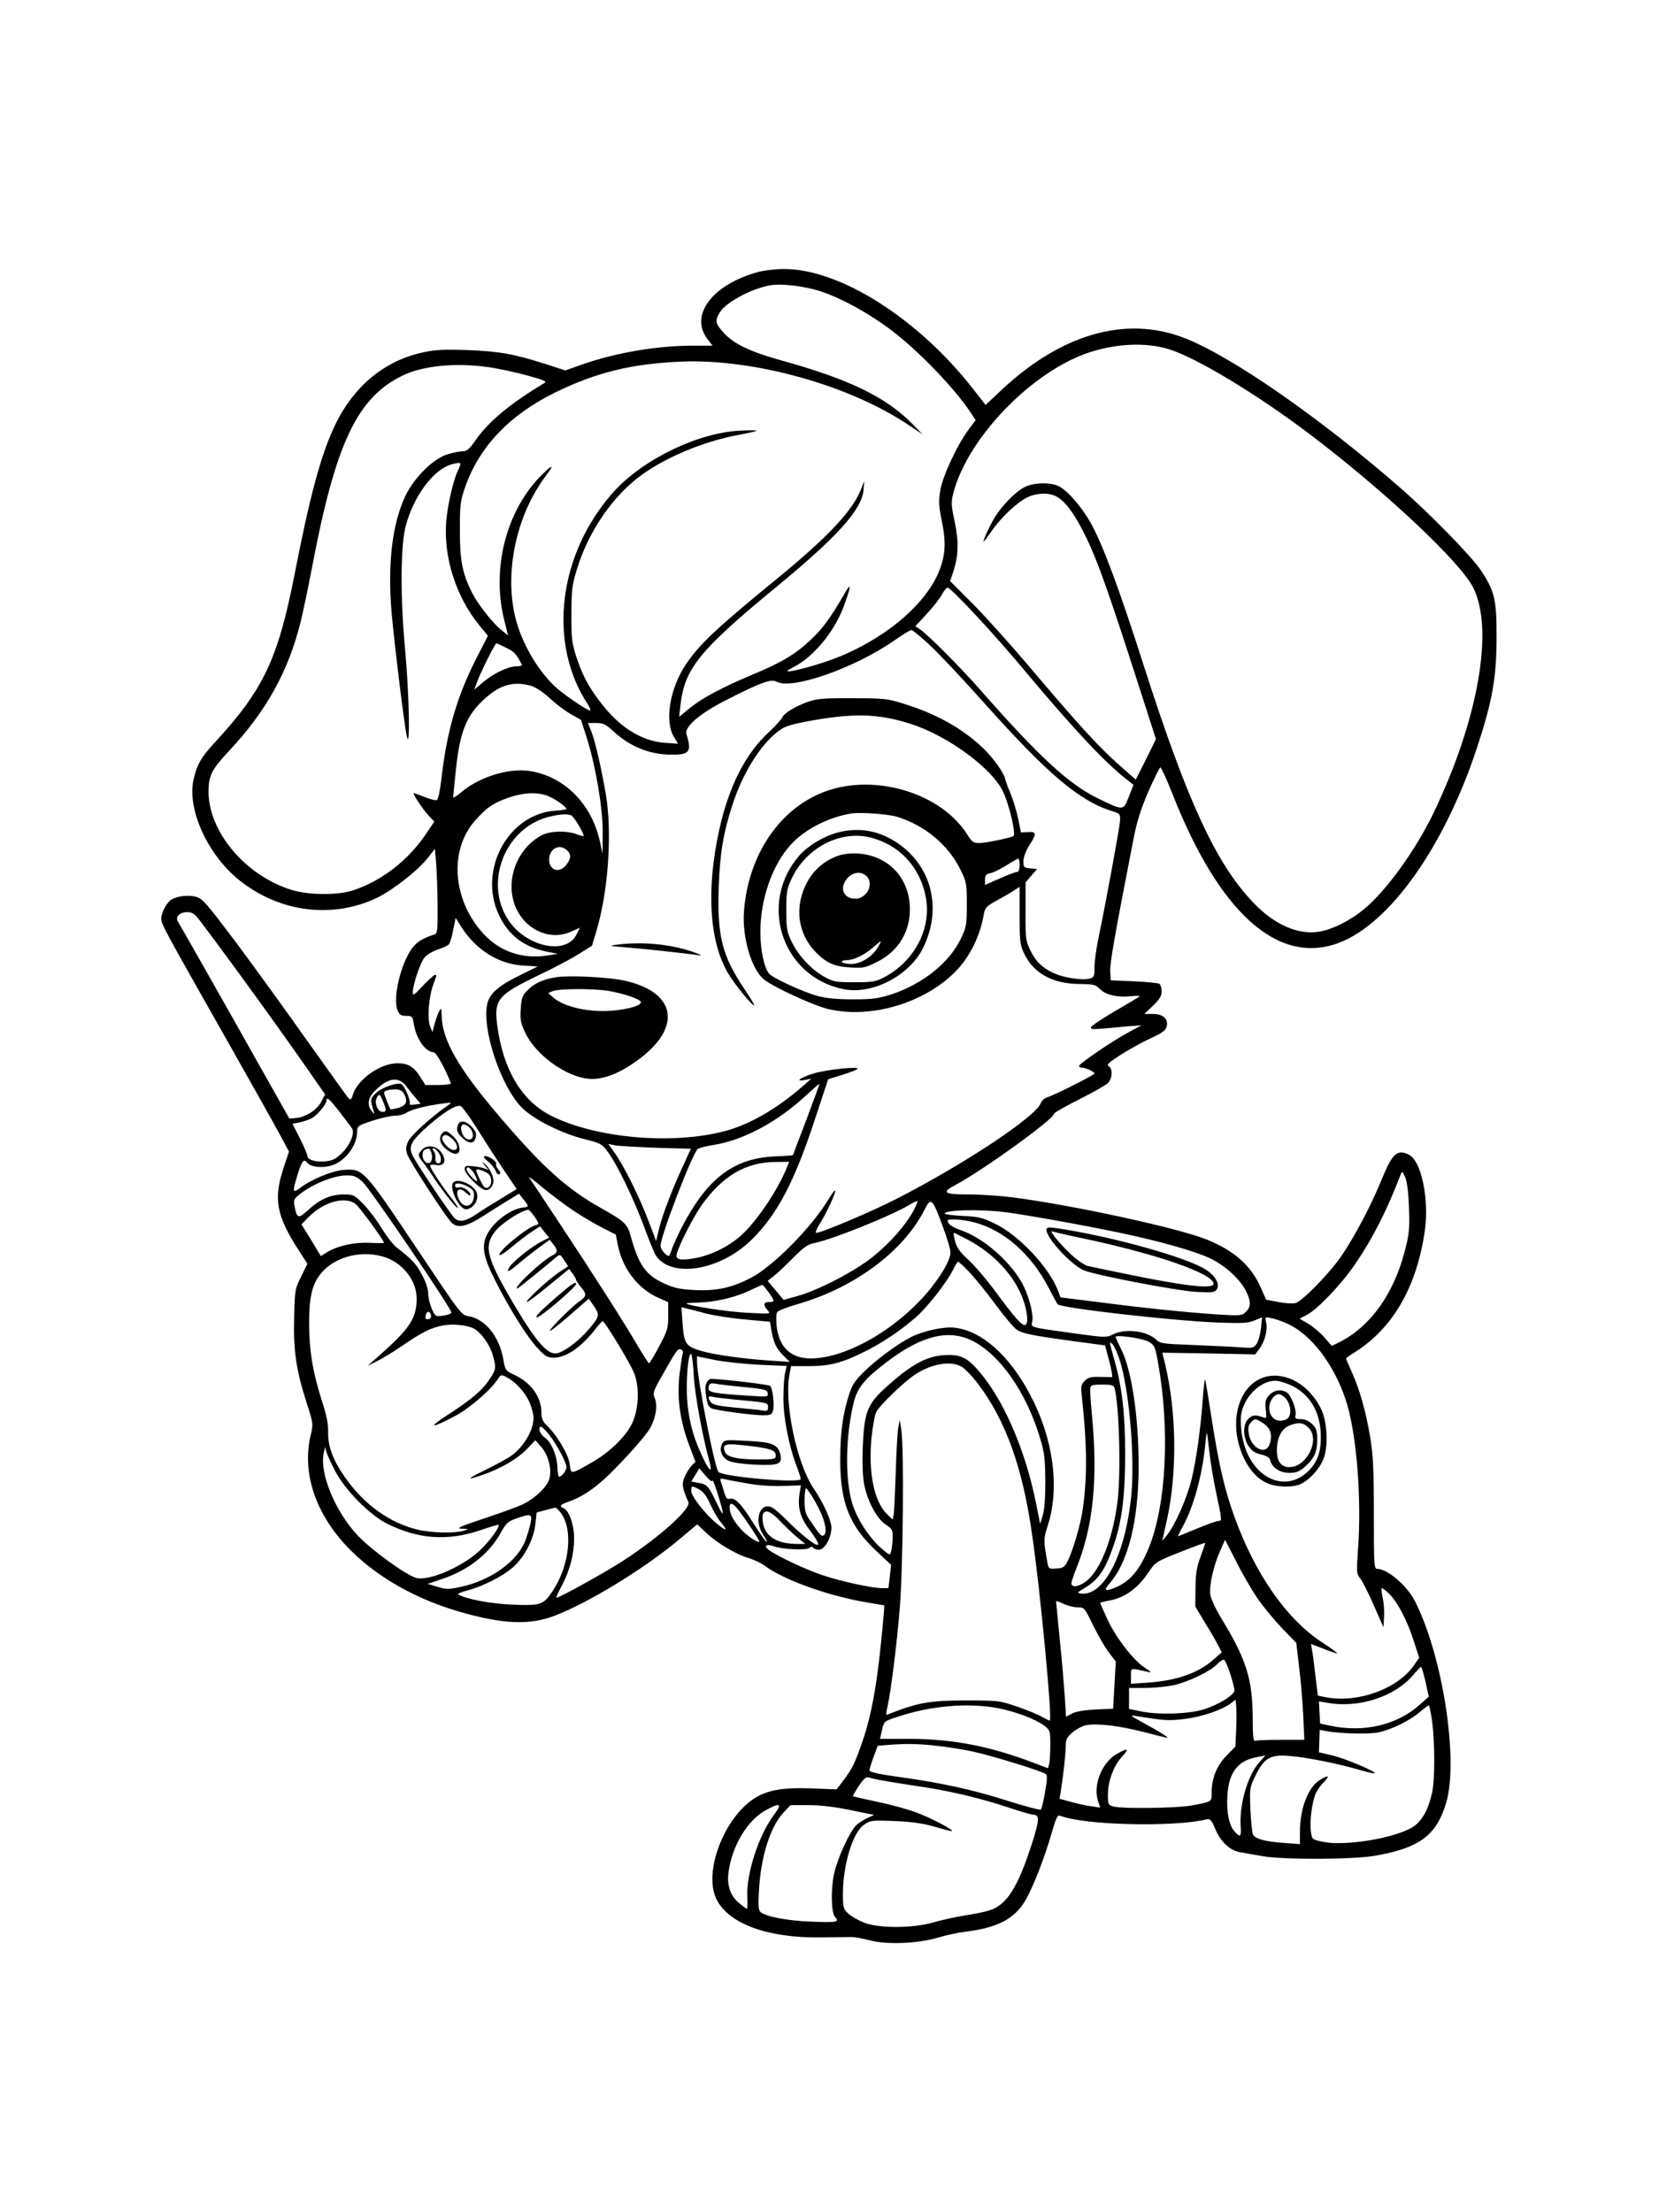 <?xml version="1.0" standalone="no"?>
<!DOCTYPE svg PUBLIC "-//W3C//DTD SVG 20010904//EN"
 "http://www.w3.org/TR/2001/REC-SVG-20010904/DTD/svg10.dtd">
<svg version="1.0" xmlns="http://www.w3.org/2000/svg"
 width="864pt" height="1152pt" viewBox="0 0 864 1152"
 preserveAspectRatio="xMidYMid meet">

<g transform="translate(0,1152) scale(0.1,-0.1)"
fill="#000000" stroke="none">
<path d="M3950 10104 c-238 -64 -361 -224 -266 -349 l27 -35 -108 0 c-188 -1
-397 -37 -574 -99 l-85 -30 -105 34 c-162 52 -242 66 -406 72 -120 4 -167 2
-230 -12 -207 -45 -370 -183 -467 -398 -69 -151 -125 -364 -201 -754 -87 -444
-162 -604 -416 -879 -73 -79 -95 -118 -112 -199 -32 -154 78 -391 241 -520
210 -167 486 -201 718 -89 83 41 214 144 264 209 l35 45 6 -72 c4 -40 7 -140
8 -221 1 -132 -1 -148 -16 -153 -68 -22 -98 -42 -125 -84 -56 -87 -92 -252
-68 -310 10 -25 18 -30 45 -30 31 0 34 -3 40 -42 13 -79 61 -147 105 -148 12
-1 61 -89 88 -161 2 -5 -27 -9 -65 -9 l-68 0 -25 40 c-34 55 -65 74 -122 73
-88 -1 -203 -82 -229 -160 -9 -29 -13 -33 -24 -22 -7 8 -101 139 -210 292
-108 153 -275 384 -371 513 -159 211 -179 235 -213 244 -38 10 -91 5 -124 -12
-26 -13 -57 -68 -57 -101 0 -30 6 -41 355 -657 120 -212 239 -424 264 -471
l46 -86 -28 -84 c-54 -163 -38 -250 80 -432 l44 -68 -33 -67 c-32 -64 -33 -71
-36 -212 -5 -172 11 -277 64 -442 35 -109 36 -113 23 -167 -50 -201 26 -423
206 -603 144 -144 345 -257 572 -322 222 -64 360 -70 491 -20 172 65 466 244
645 394 l98 82 47 -44 c58 -55 155 -112 222 -132 27 -8 65 -26 82 -39 94 -71
316 -152 508 -187 63 -11 114 -20 115 -20 3 0 -17 -213 -31 -320 -20 -162 -48
-293 -86 -399 -37 -106 -51 -133 -96 -193 l-35 -46 -131 5 c-148 6 -232 -9
-299 -53 -157 -103 -262 -379 -198 -519 59 -130 264 -207 541 -204 74 1 149 2
165 2 17 0 59 -8 95 -17 86 -24 253 -17 355 14 39 12 104 26 145 31 163 20
252 66 308 159 41 68 104 231 139 355 22 76 30 94 43 90 127 -50 592 -61 765
-19 17 4 25 -4 44 -50 27 -66 77 -113 128 -121 21 -4 72 -13 113 -20 104 -20
474 -19 589 1 232 40 321 105 372 274 67 222 -17 767 -162 1052 -41 81 -143
168 -196 168 -17 0 -18 18 -18 287 0 233 -4 309 -19 398 -22 132 -54 247 -95
338 -17 38 -31 71 -31 73 0 2 24 19 53 37 196 127 317 342 358 632 22 163 -19
358 -82 391 -62 32 -87 9 -143 -127 -53 -132 -141 -298 -209 -398 -62 -91
-205 -238 -241 -247 -15 -3 -55 -1 -89 6 l-63 12 -28 63 c-50 114 -139 193
-281 250 -152 61 -691 178 -1012 220 -63 8 -166 15 -229 15 -130 0 -143 10
-67 50 141 75 513 343 513 371 0 5 59 38 130 74 72 36 139 74 150 85 24 24 26
75 4 88 -13 7 1 20 64 60 45 29 115 67 156 86 59 27 77 40 82 61 10 39 -19 65
-73 65 l-43 0 45 43 c34 33 45 51 45 75 0 17 -6 34 -12 39 -7 4 -67 10 -133
13 l-120 5 -3 46 c-3 41 25 196 122 694 17 88 38 153 77 244 30 68 58 124 62
125 4 0 33 -61 63 -138 244 -620 550 -895 866 -776 264 99 547 496 717 1007
81 244 104 366 105 573 1 208 -9 251 -83 362 -51 75 -266 295 -421 430 -419
365 -879 684 -1122 778 -307 119 -646 20 -961 -279 l-74 -70 -64 82 c-286 368
-698 629 -989 626 -41 0 -100 -7 -130 -15z m330 -103 c105 -36 237 -108 352
-193 143 -106 338 -307 425 -439 l24 -37 -35 -47 c-58 -76 -136 -242 -149
-318 -9 -56 -8 -80 6 -150 23 -108 22 -174 -4 -249 -59 -176 -265 -359 -526
-467 -98 -40 -273 -88 -273 -75 0 2 17 12 38 23 99 52 204 178 253 305 42 112
45 141 8 76 -72 -125 -114 -183 -179 -244 -78 -73 -151 -117 -301 -179 -159
-67 -262 -122 -325 -173 l-57 -47 7 63 c22 189 98 283 501 615 315 259 443
401 452 502 l4 48 -15 -38 c-42 -113 -171 -251 -441 -472 -317 -259 -404 -341
-475 -448 -81 -122 -109 -291 -62 -371 l23 -39 -70 5 c-121 9 -239 83 -337
215 -63 82 -94 144 -126 243 -20 65 -23 95 -22 215 0 123 4 151 28 229 56 186
174 364 313 474 127 101 338 192 528 227 50 9 92 19 95 22 3 3 -38 3 -90 0
-217 -11 -504 -151 -654 -318 -288 -321 -346 -787 -135 -1106 11 -18 17 -33
12 -33 -16 0 -147 90 -186 128 -89 85 -169 224 -201 348 -62 240 2 543 159
749 48 63 29 56 -37 -12 -177 -187 -249 -485 -180 -750 l18 -72 -37 30 c-42
33 -121 134 -149 189 -52 104 -65 169 -65 325 0 139 2 156 28 230 74 210 231
374 466 490 216 106 400 151 661 162 378 15 873 -123 1180 -329 l75 -50 -50
51 c-138 142 -330 236 -689 335 -158 44 -244 85 -296 142 -45 49 -48 63 -22
106 30 52 162 124 262 142 60 11 183 -4 270 -33z m1803 -298 c142 -42 464
-236 742 -447 395 -300 785 -667 849 -799 107 -219 23 -690 -209 -1172 -94
-195 -248 -407 -363 -501 -71 -58 -158 -102 -228 -115 -111 -20 -238 35 -349
153 -194 204 -343 528 -571 1240 -125 392 -211 622 -273 734 -46 82 -120 168
-165 191 -44 23 -132 21 -181 -4 -48 -25 -121 -100 -158 -163 -27 -46 -60
-120 -54 -120 2 0 20 24 41 54 47 69 130 148 184 175 48 24 111 27 151 7 50
-26 100 -95 160 -219 58 -120 118 -289 280 -794 l81 -252 -52 -106 -53 -105
-95 84 c-103 92 -205 204 -465 511 -93 110 -223 254 -288 320 l-119 119 17 50
c27 85 29 152 7 259 -19 88 -19 103 -7 150 75 287 407 631 705 731 141 47 295
54 413 19z m-3546 -94 c43 -5 132 -24 197 -41 97 -26 116 -34 102 -42 -180
-108 -295 -204 -361 -301 -30 -43 -44 -55 -65 -55 -14 0 -51 -7 -80 -16 -73
-22 -173 -121 -218 -215 -69 -145 -94 -353 -73 -604 15 -170 67 -597 80 -651
18 -77 12 228 -10 462 -25 270 -23 539 5 639 42 153 142 288 235 316 22 7 44
10 47 7 3 -4 -1 -19 -10 -36 -24 -47 -54 -176 -62 -265 -15 -188 50 -393 172
-543 l45 -55 -60 -117 c-102 -201 -153 -378 -182 -625 -7 -64 -17 -111 -24
-113 -7 -3 -35 4 -64 16 -28 11 -54 20 -56 20 -9 0 47 -85 77 -117 l30 -31
-43 -64 c-93 -138 -229 -244 -379 -294 -81 -27 -233 -26 -325 3 -240 76 -430
304 -429 513 1 82 16 113 109 212 190 203 305 409 369 663 14 55 41 186 61
290 123 649 235 885 473 1000 103 50 272 67 439 44z m2548 -1296 c76 -81 192
-213 258 -293 245 -293 410 -469 521 -556 l39 -31 -24 -62 c-29 -74 -27 -74
-164 -7 -151 74 -306 218 -612 566 -102 116 -268 283 -312 313 l-24 16 63 68
c34 37 69 83 78 101 9 17 21 32 28 32 7 0 74 -66 149 -147z m-240 -155 c49
-46 175 -180 280 -298 333 -373 499 -513 670 -565 38 -12 40 -14 38 -51 -3
-40 -80 -458 -114 -617 -10 -50 -19 -114 -19 -144 0 -48 -2 -53 -26 -59 -38
-10 -131 4 -183 27 -61 27 -99 63 -127 124 -22 46 -24 63 -23 200 l0 150 30
35 30 35 -36 3 c-33 3 -35 6 -35 37 0 21 12 53 30 82 40 62 39 73 -6 70 l-37
-2 -14 70 c-8 39 -26 97 -39 130 -14 33 -27 68 -29 79 -8 34 -65 113 -118 163
-108 102 -245 178 -413 229 -82 26 -103 28 -264 28 -147 1 -184 -2 -230 -18
-67 -23 -129 -61 -137 -84 -4 -9 -35 -43 -69 -75 -122 -112 -208 -282 -258
-507 -69 -313 -52 -587 48 -752 34 -57 127 -170 134 -163 2 2 -20 38 -48 80
-119 177 -145 277 -137 530 6 182 24 290 73 438 52 158 137 297 227 371 39 32
59 39 148 57 246 47 379 45 553 -11 196 -63 428 -235 482 -357 34 -77 67 -223
51 -228 -36 -13 -147 -35 -177 -35 -31 0 -39 6 -63 45 -135 213 -472 317 -732
226 -239 -84 -406 -326 -430 -621 -12 -139 39 -312 107 -363 52 -40 255 -133
329 -151 223 -54 509 31 671 201 71 74 124 184 142 294 6 32 14 40 64 68 31
17 72 40 90 52 l32 21 0 -149 c0 -134 2 -153 24 -199 48 -102 149 -158 290
-158 72 -1 82 -3 106 -28 30 -30 94 -44 166 -35 25 2 42 2 39 -2 -4 -3 -61
-38 -128 -76 -66 -39 -123 -77 -125 -84 -4 -11 8 -12 62 -7 36 3 96 8 134 12
l67 5 -70 -38 c-87 -47 -255 -162 -255 -174 0 -5 7 -9 15 -9 19 0 65 -21 65
-30 0 -8 -209 -113 -248 -125 -13 -4 -27 -17 -32 -30 -27 -71 -398 -317 -751
-498 -131 -67 -391 -177 -418 -177 -6 0 1 19 15 42 35 54 84 159 84 177 0 8
-16 -12 -35 -44 -87 -145 -287 -347 -400 -407 -103 -54 -181 -71 -295 -66 -77
4 -107 10 -158 33 -98 44 -135 95 -177 247 -18 65 -30 77 -160 150 -172 97
-295 207 -512 460 -225 262 -312 413 -313 542 -1 36 -2 39 -12 21 -7 -11 -17
-40 -24 -65 l-12 -45 -12 30 c-16 41 -7 157 18 222 18 47 18 52 3 44 -9 -5
-38 -32 -64 -60 -42 -45 -47 -48 -47 -27 0 38 38 151 60 179 11 14 42 33 69
42 27 9 54 21 59 28 6 7 16 40 22 74 l13 63 29 -46 c76 -120 194 -194 321
-202 l77 -5 -87 -43 c-115 -56 -159 -94 -174 -146 -34 -127 69 -439 182 -549
63 -61 204 -131 323 -161 84 -21 90 -24 122 -67 49 -66 137 -249 189 -391 25
-68 52 -134 60 -147 80 -122 336 -80 500 82 134 132 223 302 331 632 l67 203
71 22 c39 12 76 26 81 31 17 16 -158 -2 -228 -23 -71 -22 -100 -44 -45 -34
l33 7 -44 -39 c-131 -115 -275 -199 -402 -233 -274 -74 -675 -39 -909 79 -152
77 -249 238 -280 467 -18 139 0 161 220 267 74 35 166 84 204 108 l69 43 24
80 c61 206 82 508 48 710 -23 134 -55 274 -75 325 l-18 45 43 0 c36 0 49 -6
87 -41 90 -83 192 -124 309 -124 91 0 102 17 74 107 -12 38 71 109 210 179
181 92 231 110 260 94 80 -43 403 70 610 213 44 31 85 56 91 56 6 1 51 -36 99
-81z m-2207 -12 c42 -21 53 -34 80 -88 2 -5 -12 -8 -30 -8 -42 0 -121 -38
-176 -86 l-42 -35 14 38 c17 48 94 203 101 203 3 0 27 -11 53 -24z m127 -197
c24 -7 62 -32 97 -64 31 -29 81 -67 111 -84 l53 -30 33 -103 c45 -147 81 -360
80 -488 l-1 -105 -13 60 c-43 201 -190 346 -373 371 -109 14 -259 -34 -349
-111 -24 -20 -43 -32 -43 -27 0 5 7 73 15 150 22 210 62 296 180 389 66 51
130 64 210 42z m100 -579 c38 -18 85 -53 85 -63 0 -2 -28 -7 -63 -9 -242 -20
-398 -310 -289 -542 49 -105 128 -166 246 -191 l61 -12 -49 -8 c-132 -21 -247
17 -334 108 -166 176 -186 440 -46 596 60 67 92 89 172 117 83 29 162 31 217
4z m1806 -103 c143 -44 266 -145 329 -272 34 -68 35 -74 35 -185 0 -110 -2
-118 -33 -182 -60 -123 -197 -232 -359 -286 -66 -21 -97 -26 -198 -26 -85 0
-139 5 -185 17 -75 20 -233 93 -254 116 -26 30 -46 122 -46 217 0 171 61 348
158 455 72 80 197 144 317 163 49 7 188 -3 236 -17z m-1696 7 c13 -5 65 -91
65 -107 0 -3 -17 1 -37 9 -56 20 -137 17 -181 -5 -113 -59 -179 -198 -152
-325 30 -147 177 -234 303 -178 l47 21 -19 -38 c-52 -101 -245 -66 -343 63
-143 191 -38 488 195 551 58 15 97 18 122 9z m-23 -181 c24 -21 23 -44 -3 -77
-36 -46 -89 -29 -89 28 0 56 53 85 92 49z m2358 -78 c0 -21 -5 -35 -12 -35 -7
0 -48 -15 -90 -34 l-78 -34 0 28 c0 22 5 29 28 33 15 3 52 21 82 40 30 19 58
35 63 36 4 1 7 -15 7 -34z m-4263 -297 c166 -220 432 -588 582 -805 l64 -92
-20 -38 c-22 -43 -81 -81 -133 -85 l-33 -3 -155 275 c-152 271 -406 719 -426
752 -14 24 10 48 49 48 28 0 39 -8 72 -52z m1069 -855 c16 -21 39 -50 52 -64
l23 -27 -31 -4 c-21 -3 -29 -1 -26 7 5 14 -27 90 -42 99 -20 12 -102 -16 -133
-45 -31 -29 -32 -36 -13 -96 5 -17 4 -17 -10 1 -26 32 -20 70 17 106 68 69
124 76 163 23z m2084 -173 c-39 -101 -70 -184 -70 -185 0 -2 -44 -5 -97 -7
-211 -10 -347 -113 -477 -359 -24 -46 -49 -101 -56 -121 -6 -21 -14 -38 -17
-38 -15 0 -43 35 -43 53 0 49 164 476 193 503 7 6 45 16 85 22 154 25 330 119
477 255 39 36 71 64 72 63 2 -1 -29 -85 -67 -186z m-2093 128 c18 -36 7 -56
-35 -68 -20 -5 -37 -8 -38 -7 -5 5 -34 80 -34 87 0 11 29 18 65 17 22 -2 33
-9 42 -29z m-112 -34 c19 -47 19 -54 -4 -54 -24 0 -43 49 -29 73 13 24 16 22
33 -19z m-225 -56 c30 -39 59 -77 64 -85 14 -26 -11 -86 -53 -127 -33 -32 -49
-40 -89 -44 -51 -4 -92 9 -92 31 0 7 -17 47 -38 89 l-39 76 36 7 c19 4 48 13
63 21 29 15 78 73 78 92 0 23 16 10 70 -60z m560 34 c-80 -55 -187 -152 -203
-183 -14 -30 -15 -42 -6 -70 13 -38 207 -337 234 -359 34 -28 79 -17 176 47
52 33 112 71 133 83 l39 24 23 -30 c30 -36 30 -39 -1 -42 -58 -5 -145 -66
-182 -129 -38 -65 -30 -121 36 -251 73 -146 168 -297 222 -354 38 -41 51 -48
83 -48 65 0 146 56 220 153 16 20 31 37 35 37 10 0 137 -208 161 -265 29 -66
29 -171 -1 -251 -28 -73 -117 -163 -219 -221 -110 -62 -106 -62 -113 -8 -5 49
-68 155 -122 205 -18 17 -25 34 -25 62 0 82 -53 157 -140 198 -47 22 -49 24
-59 83 -21 118 -95 209 -181 223 -38 6 -42 12 -275 361 -269 402 -275 408
-373 401 -61 -4 -170 -49 -229 -94 -40 -30 -41 -22 -13 70 23 72 32 83 50 61
18 -22 75 -29 124 -15 72 20 136 104 136 178 0 28 4 31 80 56 43 14 96 26 117
26 21 0 48 7 59 15 31 21 127 43 229 53 6 1 -1 -7 -15 -16z m161 -129 c40 -65
102 -160 137 -212 l63 -93 -82 -50 c-45 -27 -101 -62 -124 -78 -59 -40 -91
-47 -117 -24 -19 17 -187 266 -216 321 -25 47 -15 74 51 136 91 85 174 139
197 127 9 -5 50 -62 91 -127z m926 -90 l181 -5 -35 -77 c-57 -121 -113 -266
-130 -337 l-16 -66 -38 100 c-45 121 -129 290 -176 356 l-35 49 34 -7 c18 -4
115 -9 215 -13z m678 -110 c-51 -121 -155 -274 -237 -348 -64 -57 -158 -103
-240 -117 -78 -14 -102 -7 -93 24 14 51 89 195 129 252 109 153 230 224 384
225 l72 1 -15 -37z m3243 -203 c4 -112 1 -136 -22 -225 -58 -224 -179 -392
-338 -473 l-42 -21 -39 45 c-21 24 -59 56 -84 71 l-45 26 38 20 c55 28 178
157 250 262 93 136 167 281 239 470 7 18 9 16 23 -15 10 -23 17 -78 20 -160z
m-5449 135 c37 -34 463 -660 462 -680 0 -5 -19 -13 -42 -16 -41 -6 -42 -5 -60
35 -10 23 -19 58 -19 80 0 23 -12 61 -32 97 -30 57 -51 80 -130 141 -19 14
-54 59 -79 100 -24 40 -67 97 -95 126 -49 50 -52 52 -105 52 -67 0 -123 -25
-184 -81 -51 -47 -59 -45 -71 20 -6 30 -3 38 22 58 67 55 178 101 246 102 41
1 53 -4 87 -34z m1091 -145 c47 -32 117 -73 156 -93 l71 -36 11 -56 c25 -122
103 -224 208 -272 l54 -24 0 -71 c0 -65 -4 -78 -47 -159 -26 -49 -50 -89 -53
-88 -3 0 -29 41 -59 91 -73 125 -229 369 -407 638 -82 123 -153 231 -158 238
-4 8 25 -14 65 -48 41 -34 112 -88 159 -120z m-1128 30 c21 -16 148 -190 148
-202 0 -2 -33 -2 -74 0 -80 4 -167 -15 -223 -49 l-32 -20 -50 83 -51 82 37 38
c77 79 191 111 245 68z m2903 -39 c-41 -74 -121 -165 -211 -237 -92 -74 -284
-174 -391 -203 l-72 -20 -42 50 -41 49 28 22 c16 11 61 54 101 94 56 57 80 74
110 80 92 17 408 144 503 202 19 12 36 19 38 17 2 -2 -8 -26 -23 -54z m154
-75 c23 -60 41 -122 41 -139 0 -45 -71 -157 -154 -245 -170 -180 -405 -305
-573 -306 -107 0 -169 61 -179 177 -3 29 -1 58 4 65 5 7 56 27 113 43 291 85
545 274 653 488 35 68 41 63 95 -83z m-2124 47 c23 -34 24 -38 8 -42 -45 -9
-206 -142 -191 -157 4 -3 35 18 70 48 35 29 81 64 102 77 l39 25 23 -30 24
-29 -38 -19 c-50 -25 -148 -103 -167 -132 -23 -36 -6 -29 50 19 28 24 74 60
104 82 l54 39 18 -23 c25 -30 24 -45 -3 -58 -53 -25 -210 -173 -184 -173 4 0
139 109 207 167 15 12 19 10 37 -19 l21 -32 -50 -33 c-57 -39 -179 -152 -164
-153 6 0 57 39 114 86 l105 86 18 -24 c9 -12 18 -27 18 -32 0 -4 11 -21 25
-38 32 -38 31 -48 -8 -75 -40 -28 -165 -153 -152 -153 6 0 53 38 106 84 l95
83 22 -31 c37 -54 36 -59 -18 -124 -51 -61 -125 -118 -168 -129 -47 -11 -107
56 -218 242 -153 258 -168 317 -101 398 32 39 138 107 168 107 5 0 20 -17 34
-37z m2440 26 c100 -12 394 -64 609 -109 209 -44 392 -96 471 -134 79 -39 155
-109 185 -171 26 -53 25 -80 -1 -106 -20 -20 -28 -21 -133 -15 -168 11 -377
32 -617 63 l-216 27 -12 32 c-44 121 -205 293 -330 352 -66 32 -87 37 -168 40
-51 3 -93 8 -93 13 0 18 177 23 305 8z m-152 -54 c156 -41 297 -165 389 -342
22 -43 43 -81 46 -85 21 -20 590 -85 832 -95 131 -5 161 -3 194 11 l39 16 -6
-56 c-3 -30 -13 -67 -22 -81 -16 -23 -20 -24 -88 -19 -40 3 -148 8 -242 12
-159 6 -172 7 -195 29 -49 45 -159 58 -222 27 -35 -18 -39 -18 -199 4 -245 34
-229 30 -223 63 8 41 -22 148 -59 210 -69 115 -203 228 -316 266 -28 9 -56 25
-61 36 -10 17 -7 19 33 19 23 0 69 -7 100 -15z m-34 -90 c139 -74 247 -190
291 -317 23 -67 27 -128 7 -128 -18 0 -51 37 -151 172 -47 64 -112 140 -144
169 -43 39 -59 62 -68 95 -6 24 -9 44 -6 44 2 0 34 -16 71 -35z m-3025 -95
c91 -35 156 -123 156 -213 0 -101 -37 -157 -195 -296 l-60 -53 51 25 c28 14
87 50 130 80 104 71 149 93 212 105 53 9 125 2 161 -17 36 -20 80 -81 96 -133
20 -70 20 -78 -16 -131 -37 -57 -94 -105 -219 -186 -104 -68 -89 -72 34 -8 76
39 190 136 229 196 15 23 18 24 44 10 55 -28 110 -94 129 -153 15 -49 16 -63
6 -103 -15 -54 -56 -114 -104 -150 -18 -14 -78 -47 -133 -74 -107 -52 -113
-61 -21 -29 91 31 178 81 228 132 l46 48 30 -34 c39 -44 58 -122 42 -170 -13
-40 -71 -96 -132 -127 -23 -12 -115 -46 -203 -75 -133 -44 -153 -54 -120 -55
40 -1 40 -1 10 -10 -46 -14 -165 -12 -238 5 -145 34 -280 130 -378 270 -65 91
-92 165 -90 239 1 43 -8 87 -34 167 -46 145 -65 258 -65 399 0 130 14 196 54
250 72 98 225 137 350 91z m3032 -72 c28 -29 90 -105 137 -169 47 -64 98 -124
112 -133 31 -21 84 -31 295 -60 l165 -22 22 -82 c12 -45 18 -82 15 -83 -4 0
-33 0 -64 1 -46 1 -61 -3 -78 -20 -20 -20 -22 -29 -16 -79 28 -264 29 -413 5
-591 -12 -81 -51 -214 -79 -270 -16 -31 -24 -36 -59 -38 -38 -3 -40 -1 -46 30
-21 120 -21 122 3 198 62 197 27 451 -93 677 -108 205 -253 333 -392 349 -58
7 -164 -16 -231 -50 -71 -37 -180 -117 -244 -181 -48 -47 -61 -69 -78 -123
-32 -102 -44 -196 -44 -337 0 -219 48 -340 186 -470 l79 -74 -7 -61 -7 -60
-36 0 c-50 0 -210 35 -306 67 -84 27 -244 103 -283 133 -26 21 -10 32 27 18
43 -16 169 -22 185 -9 10 8 16 9 21 1 3 -5 17 -10 30 -10 30 0 65 62 65 115 0
37 -42 130 -92 203 -89 130 -157 455 -125 603 l7 35 93 0 c108 0 174 17 291
76 91 45 183 107 263 176 61 52 164 184 196 249 12 24 24 43 27 43 3 0 29 -24
56 -52z m-1043 -107 c33 -48 33 -51 2 -51 -29 0 -32 -16 -7 -43 17 -20 16 -20
-108 -13 -102 5 -303 36 -315 48 -2 2 27 4 64 5 88 3 191 27 266 63 33 15 62
29 65 29 3 0 17 -17 33 -38z m-330 -110 c42 -11 136 -26 207 -32 l130 -12 6
-36 c11 -69 26 -103 62 -138 l35 -35 -104 7 c-132 8 -293 31 -357 50 -80 24
-89 37 -97 139 l-6 89 23 -6 c13 -3 58 -14 101 -26z m-1430 -5 c6 -16 -1 -26
-19 -26 -7 0 -10 8 -7 20 6 23 19 26 26 6z m4464 -50 c121 -56 237 -206 300
-391 57 -168 86 -513 65 -790 -8 -114 -7 -121 13 -146 11 -14 43 -77 70 -139
l50 -114 3 53 c2 29 -1 74 -7 100 -5 25 -8 48 -5 50 2 3 20 -10 39 -29 44 -43
96 -143 129 -249 l27 -84 -28 -40 c-86 -124 -299 -199 -464 -164 l-36 7 -12
103 c-7 56 -14 116 -18 134 l-5 32 63 -24 c34 -14 67 -25 73 -25 5 0 -31 27
-81 59 -185 122 -349 359 -455 655 -52 145 -80 267 -118 510 -17 110 -32 201
-34 203 -2 2 -7 -38 -11 -89 -11 -163 -36 -340 -61 -438 -25 -98 -85 -233
-127 -285 l-24 -29 23 103 c56 250 52 566 -9 822 l-14 55 242 -4 242 -5 21 28
c28 36 45 99 36 137 -6 31 -6 31 27 24 18 -3 57 -17 86 -30z m-1641 -89 c143
-73 279 -268 350 -504 23 -75 27 -107 28 -223 0 -89 -4 -150 -13 -180 l-14
-45 -23 115 c-52 255 -154 499 -271 649 -72 92 -109 116 -183 115 -103 0 -184
-41 -319 -162 -103 -92 -119 -132 -127 -302 -4 -80 -2 -161 5 -200 14 -89 66
-188 114 -219 34 -23 37 -28 36 -70 -1 -25 -4 -57 -8 -69 -6 -23 -7 -23 -53
17 -63 56 -123 149 -149 230 -39 127 -36 353 8 531 20 76 57 121 176 211 179
135 319 169 443 106z m916 -4 c31 -18 34 -24 50 -114 61 -346 42 -730 -47
-954 -47 -117 -98 -179 -174 -211 -57 -24 -66 -18 -32 21 97 111 151 328 151
613 0 254 -36 497 -91 606 -16 33 -29 61 -29 64 0 13 142 -7 172 -25z m-152
-91 c51 -156 82 -516 61 -717 -32 -306 -144 -520 -263 -503 -20 3 -18 6 23 30
72 43 108 98 153 233 40 121 56 256 56 464 0 203 -16 345 -55 484 -29 103 -30
106 -11 87 8 -8 24 -43 36 -78z m-2274 32 c-3 -8 -10 -54 -16 -102 -16 -127 0
-250 52 -385 l30 -79 -21 -21 c-11 -12 -27 -39 -36 -59 -15 -38 -13 -53 20
-130 14 -34 -143 -177 -336 -303 -86 -57 -335 -195 -351 -195 -3 0 9 28 28 63
42 80 64 164 64 247 0 70 -27 146 -55 156 -24 10 -18 19 23 33 92 32 168 89
288 218 67 70 131 147 142 170 29 55 37 116 22 152 -11 27 -8 36 35 112 79
140 85 148 101 142 8 -3 13 -12 10 -19z m57 -116 c6 -103 44 -310 81 -446 20
-72 -1 -55 -42 36 -49 105 -73 212 -75 327 -1 105 9 195 22 195 4 0 11 -51 14
-112z m343 55 l141 -6 -8 -36 c-5 -20 -9 -80 -9 -134 0 -102 29 -249 70 -355
11 -29 20 -57 20 -64 0 -23 -402 11 -428 37 -20 20 -112 490 -112 576 l0 26
93 -19 c50 -10 156 -21 233 -25z m1058 -14 c17 -12 52 -49 78 -83 145 -192
233 -434 283 -786 43 -293 107 -970 92 -970 -3 0 -21 9 -39 19 -18 11 -76 35
-128 53 -93 32 -98 33 -270 33 -179 0 -246 -11 -373 -60 -20 -8 -39 -15 -41
-15 -2 0 0 17 5 38 18 76 49 323 65 517 17 211 23 830 8 929 l-8 51 -8 -40
c-4 -22 -10 -128 -13 -235 -4 -107 -8 -206 -11 -219 l-5 -24 -29 28 c-68 65
-99 219 -81 400 6 58 17 118 25 133 19 36 150 162 206 197 90 57 191 71 244
34z m790 -106 c25 -85 35 -455 15 -600 -25 -188 -87 -345 -158 -404 -38 -31
-81 -39 -81 -14 0 8 13 48 30 89 84 214 108 456 77 786 -7 69 -11 133 -9 143
3 14 14 17 62 17 47 0 60 -3 64 -17z m-2945 -243 c40 -50 91 -146 91 -170 0
-18 -25 -50 -38 -50 -4 0 -8 22 -9 49 -2 62 -33 134 -67 156 -24 16 -37 55
-18 55 5 0 23 -18 41 -40z m3440 -95 c6 -55 21 -143 32 -195 34 -160 34 -160
15 -160 -9 0 -59 -18 -112 -40 -53 -22 -98 -40 -99 -40 -2 0 10 24 26 53 54
98 100 264 115 415 3 40 8 71 9 70 2 -2 8 -48 14 -103z m-4553 -96 c52 -100
183 -232 275 -276 157 -77 307 -88 470 -35 53 18 99 32 103 32 18 0 -44 -87
-96 -135 -92 -85 -263 -159 -330 -142 -53 14 -236 147 -308 224 -117 127 -197
324 -174 427 l7 31 7 -26 c4 -15 25 -60 46 -100z m1964 -49 c1 18 44 -112 53
-161 5 -23 -6 -7 -32 47 -42 88 -48 95 -98 103 l-33 6 21 34 21 35 34 -40 c20
-23 34 -33 34 -24z m183 -15 c53 -10 126 -15 183 -13 l95 3 -7 -42 c-11 -77 3
-126 56 -195 29 -38 45 -67 40 -72 -10 -10 -93 57 -170 135 -25 25 -55 51 -67
58 -65 34 -99 -66 -48 -142 14 -20 22 -37 18 -37 -4 0 -35 44 -68 96 -64 103
-98 138 -125 129 -13 -4 -20 5 -29 36 -7 23 -15 48 -18 57 -5 12 -1 14 23 9
16 -4 69 -14 117 -22z m-252 -31 c21 -11 39 -34 58 -77 15 -34 40 -76 54 -93
39 -46 33 -51 -14 -13 -61 48 -139 146 -139 175 0 28 2 29 41 8z m608 -70 c45
-79 64 -155 41 -169 -12 -7 -19 0 -72 78 -23 33 -28 51 -28 104 0 34 4 63 8
63 4 0 28 -34 51 -76z m-415 -23 c26 -28 125 -175 121 -179 -8 -8 -65 30 -99
68 -38 43 -56 77 -56 111 0 24 12 24 34 0z m-915 -27 c68 -86 48 -277 -42
-411 -47 -70 -61 -75 -207 -69 -112 4 -244 29 -283 53 -6 3 14 12 44 20 80 20
188 75 240 121 61 54 108 145 117 224 l7 62 45 12 c25 7 48 12 52 13 4 1 16
-11 27 -25z m1141 -42 c25 -26 65 -65 89 -85 l45 -37 -40 0 c-105 0 -167 37
-180 107 -14 77 22 83 86 15z m-1296 -9 c-4 -21 -16 -63 -27 -93 -41 -110
-181 -211 -340 -244 -60 -13 -75 -13 -119 1 l-51 15 74 25 c139 46 248 133
308 243 26 47 36 57 78 72 77 27 85 25 77 -19z m3786 -398 c30 -43 88 -113
128 -155 l73 -75 14 -120 c9 -66 18 -180 22 -252 l6 -133 -121 0 c-66 0 -126
-2 -134 -5 -11 -4 -14 20 -14 127 -2 198 -34 299 -166 515 -27 45 -52 98 -55
120 -6 47 17 151 52 228 l25 57 58 -113 c31 -63 82 -150 112 -194z m-297 220
c-21 -56 -26 -89 -27 -166 l-1 -95 51 -85 c29 -46 60 -100 69 -119 l18 -34
-43 -38 c-79 -71 -195 -111 -352 -121 l-78 -5 0 40 c0 45 -5 43 86 22 25 -5
22 -2 -16 23 -58 38 -150 157 -195 255 -19 42 -35 79 -35 81 0 2 18 7 41 11
82 13 152 62 208 145 39 58 40 58 168 109 70 28 129 49 130 48 1 -1 -10 -33
-24 -71z m-642 -265 c36 0 37 -1 81 -92 25 -51 62 -115 82 -142 l37 -48 -7
-123 -7 -123 -91 -4 c-58 -3 -102 -10 -123 -21 l-31 -17 -7 108 c-4 59 -15
192 -26 297 -10 104 -19 193 -19 196 0 4 17 -2 37 -12 21 -10 54 -19 74 -19z
m796 -346 c12 -38 22 -76 22 -86 1 -23 -81 -75 -159 -99 -77 -25 -242 -30
-332 -10 l-58 12 0 55 0 54 83 0 c45 0 112 7 148 14 77 17 193 73 228 110 14
15 30 25 35 23 6 -2 21 -35 33 -73z m1017 -41 l17 -78 -48 -43 c-118 -105
-288 -145 -463 -109 l-55 12 -3 58 -3 57 43 -7 c165 -30 354 32 449 146 19 22
37 41 40 41 3 0 13 -35 23 -77z m-986 -248 l-4 -90 -46 -47 c-51 -52 -78 -118
-78 -194 0 -48 3 -46 -105 -66 -76 -14 -363 -18 -407 -5 -26 7 -28 11 -28 62
0 69 30 151 74 198 39 43 30 47 -30 12 -77 -45 -123 -165 -95 -245 l11 -33
-47 7 c-26 3 -74 14 -106 23 l-59 16 7 41 c14 91 24 184 25 227 0 41 5 51 35
77 19 17 51 34 71 38 58 11 170 -2 299 -35 66 -17 122 -31 125 -31 10 0 -50
38 -125 78 -64 35 -73 42 -45 37 151 -25 177 -27 263 -16 91 12 192 47 237 81
l25 19 3 -32 c2 -18 2 -72 0 -122z m-1241 110 c92 -18 194 -56 241 -91 31 -24
32 -27 32 -102 0 -42 -3 -87 -6 -99 l-6 -21 -66 25 c-231 89 -426 127 -648
128 l-161 0 9 39 c12 54 10 52 83 76 174 58 367 74 522 45z m2262 -73 c14
-113 14 -296 0 -364 -20 -93 -55 -155 -106 -185 -98 -57 -352 -98 -464 -74
-56 12 -56 12 -62 54 -7 48 5 146 23 192 6 17 25 45 43 63 35 36 27 41 -19 13
-61 -37 -104 -148 -104 -270 l0 -64 -82 6 c-101 7 -154 22 -163 45 -4 9 -10
68 -13 130 -4 111 -4 114 27 177 45 91 78 110 179 101 91 -8 246 -39 357 -71
44 -13 82 -22 84 -19 9 8 -149 75 -217 92 l-73 17 2 58 2 59 31 -6 c77 -14
224 -18 276 -7 68 15 163 61 215 106 22 19 43 34 46 35 4 0 11 -40 18 -88z
m-2581 -123 c53 -6 140 -19 192 -31 90 -19 352 -99 376 -116 9 -5 8 -29 -3
-92 -8 -47 -18 -89 -22 -93 -4 -4 -84 17 -178 47 -173 55 -340 92 -543 120
-116 16 -168 27 -172 36 -1 3 8 33 20 67 l23 62 47 4 c99 8 166 7 260 -4z
m1679 -88 c-58 -65 -102 -214 -96 -325 4 -61 0 -67 -30 -35 -30 32 -44 100
-39 188 7 119 53 181 149 200 24 5 46 9 48 10 2 1 -12 -16 -32 -38z m-1977
-90 c25 -5 110 -19 190 -31 166 -23 339 -64 490 -115 57 -19 112 -35 122 -35
33 0 31 -29 -7 -148 -74 -231 -132 -323 -224 -351 -23 -7 -82 -19 -129 -26
-48 -8 -121 -24 -162 -36 -108 -31 -283 -31 -360 -1 -30 12 -67 33 -82 47 -26
24 -28 32 -28 101 0 154 51 322 110 362 34 23 40 24 160 19 92 -4 147 -12 210
-30 47 -14 86 -24 88 -22 7 7 -104 65 -178 94 -41 16 -133 42 -205 57 -71 15
-131 29 -133 30 -2 1 12 25 30 53 21 32 38 49 48 46 8 -2 35 -9 60 -14z m-550
-183 c-78 -103 -144 -307 -138 -423 2 -36 1 -65 -2 -65 -3 0 -22 14 -42 31
-44 36 -63 92 -54 159 18 135 96 267 188 320 82 46 95 40 48 -22z m395 27 c66
-14 122 -25 125 -25 3 -1 -11 -8 -30 -16 -19 -8 -46 -25 -59 -37 -35 -33 -98
-169 -117 -254 -18 -81 -15 -206 5 -226 26 -26 7 -29 -121 -24 -129 5 -237 26
-267 50 -11 9 -13 34 -8 117 10 174 59 329 129 403 l35 37 94 0 c61 0 136 -9
214 -25z"/>
<path d="M3215 6601 c-47 -6 -45 -7 40 -14 83 -6 321 -32 390 -42 17 -3 -2 6
-42 20 -115 39 -258 52 -388 36z"/>
<path d="M2895 6431 c-69 -11 -115 -33 -150 -70 -25 -26 -30 -41 -33 -95 -4
-54 0 -74 22 -121 54 -118 215 -234 335 -243 70 -5 153 26 245 92 243 173 212
362 -69 421 -85 17 -283 27 -350 16z m274 -71 c77 -13 163 -42 168 -57 8 -22
-98 -48 -197 -48 -106 0 -210 28 -258 70 l-27 24 25 10 c33 13 209 14 289 1z"/>
<path d="M4360 7184 c-71 -19 -153 -69 -197 -119 -217 -249 -90 -632 230 -696
148 -30 339 68 412 210 105 208 48 436 -140 557 -96 61 -196 77 -305 48z m168
-24 c152 -36 262 -151 293 -309 32 -164 -56 -335 -216 -420 -45 -23 -61 -26
-155 -26 -97 0 -109 2 -158 29 -68 38 -136 112 -170 184 -24 50 -27 69 -27
162 0 94 3 111 28 165 74 158 248 251 405 215z"/>
<path d="M4372 7066 c-98 -32 -167 -105 -197 -211 -31 -106 -3 -217 76 -296
54 -54 94 -72 177 -77 66 -4 78 -2 138 28 117 57 181 169 172 299 -11 148
-116 254 -265 266 -36 3 -74 -1 -101 -9z m146 -114 c32 -42 -7 -112 -63 -112
-59 0 -83 49 -49 98 30 43 84 49 112 14z m55 -363 c-29 -50 -90 -89 -139 -89
-24 0 -46 5 -49 10 -4 6 7 10 25 10 37 0 92 27 140 69 44 38 45 38 23 0z"/>
<path d="M2386 5664 c-11 -28 -7 -41 20 -68 30 -29 59 -34 68 -10 10 27 7 40
-19 68 -27 29 -60 34 -69 10z m73 -37 c12 -30 -5 -50 -30 -37 -20 11 -35 52
-24 69 9 16 44 -5 54 -32z"/>
<path d="M2300 5615 c-7 -8 -10 -25 -6 -39 7 -29 59 -69 84 -64 27 6 17 58
-18 91 -35 31 -43 33 -60 12z m57 -27 c30 -28 31 -61 2 -56 -26 4 -64 51 -55
67 11 17 27 13 53 -11z"/>
<path d="M2197 5532 c-22 -24 -21 -31 4 -62 11 -14 32 -43 46 -65 44 -68 126
-175 136 -175 4 0 -7 19 -26 43 -47 58 -117 164 -117 176 0 6 12 8 28 5 44 -9
59 17 35 58 -23 41 -78 51 -106 20z m47 -8 c16 -42 -2 -76 -29 -54 -18 15 -20
56 -2 63 20 9 25 8 31 -9z m42 -9 c17 -27 12 -60 -9 -52 -6 2 -11 14 -9 27 1
12 -3 29 -9 36 -8 10 -8 14 0 14 6 0 18 -11 27 -25z"/>
<path d="M2520 5494 c0 -3 12 -15 26 -26 14 -12 30 -32 35 -45 5 -13 14 -21
20 -18 7 5 5 13 -6 25 -9 10 -14 23 -11 28 3 6 -5 17 -19 26 -25 16 -45 21
-45 10z"/>
<path d="M2525 5451 l20 -24 -20 8 c-11 4 -39 10 -62 12 -38 4 -43 2 -43 -16
0 -22 72 -97 104 -107 22 -7 46 18 46 48 0 25 -24 71 -47 89 -15 11 -14 9 2
-10z m-55 -43 c10 -18 17 -35 14 -38 -7 -6 -54 47 -54 61 0 20 21 8 40 -23z
m78 -5 c23 -31 4 -83 -25 -65 -9 6 -43 76 -43 89 0 11 56 -9 68 -24z"/>
<path d="M2357 5356 c-9 -22 10 -77 37 -110 18 -21 29 -27 45 -21 32 10 53 48
45 80 -12 48 -113 88 -127 51z m91 -22 c18 -12 22 -23 20 -46 -6 -60 -62 -63
-82 -4 -15 41 7 56 39 26 14 -13 25 -19 25 -13 0 19 -39 46 -60 40 -14 -3 -20
0 -20 10 0 18 41 11 78 -13z"/>
<path d="M2905 4772 c-89 -77 -123 -112 -108 -112 18 0 203 158 203 173 0 16
-20 3 -95 -61z"/>
<path d="M5450 5115 c0 -43 130 -183 194 -210 59 -25 477 -105 580 -112 87 -5
100 -4 112 11 22 31 -12 83 -78 117 -132 68 -508 168 -760 204 -40 5 -48 4
-48 -10z m172 -40 c394 -82 698 -187 698 -240 0 -30 -155 -12 -480 56 -80 16
-158 33 -173 36 -16 3 -53 28 -83 55 -66 61 -126 135 -102 125 10 -3 73 -18
140 -32z"/>
<path d="M6594 4351 c-109 -27 -173 -154 -153 -300 18 -122 82 -224 162 -256
52 -21 135 -22 175 -1 50 26 100 85 118 138 22 68 15 186 -15 249 -60 125
-180 196 -287 170z m134 -47 c91 -45 142 -128 150 -239 5 -90 -10 -146 -54
-195 -124 -137 -314 -48 -354 167 -7 35 -10 84 -7 109 10 94 97 183 178 184
19 0 58 -12 87 -26z"/>
<path d="M6610 4255 c-19 -20 -22 -32 -18 -74 5 -49 5 -49 -19 -40 -36 13 -51
11 -73 -11 -28 -28 -27 -97 3 -141 17 -25 33 -36 65 -43 32 -8 44 -16 48 -33
10 -37 51 -63 100 -63 34 0 51 7 79 31 49 43 65 78 65 142 0 45 -4 59 -26 81
-18 17 -37 26 -59 26 -28 0 -32 3 -28 20 7 28 -24 108 -47 120 -31 17 -65 11
-90 -15z m89 -21 c27 -35 28 -90 2 -104 -47 -24 -91 5 -91 60 0 33 26 70 50
70 10 0 28 -12 39 -26z m-118 -127 c37 -25 48 -63 30 -110 -22 -58 -98 -15
-108 60 -4 29 -1 44 12 56 21 22 25 21 66 -6z m234 -22 c62 -61 -9 -205 -100
-205 -43 0 -65 29 -65 88 0 63 23 110 62 127 48 21 76 18 103 -10z"/>
<path d="M3680 4320 c-10 -18 -7 -62 6 -112 3 -9 12 -19 22 -23 26 -10 212
-35 264 -35 43 0 48 3 54 26 8 30 -2 114 -15 127 -7 7 -234 34 -308 37 -7 0
-17 -9 -23 -20z m195 -23 c108 -11 120 -14 123 -32 3 -20 -1 -20 -100 -13
-175 11 -208 17 -208 37 0 25 9 31 39 25 14 -3 80 -11 146 -17z m-7 -69 c127
-12 132 -13 132 -35 0 -19 -4 -22 -27 -18 -16 3 -80 9 -143 15 -87 8 -118 15
-127 27 -19 25 -16 36 10 29 12 -3 82 -12 155 -18z"/>
<path d="M3761 4002 c-17 -32 -3 -70 31 -88 19 -10 70 -17 136 -21 129 -6 149
2 135 57 -13 49 -44 61 -178 67 -108 6 -113 5 -124 -15z m154 -13 c102 -13
125 -22 125 -49 0 -18 -7 -20 -92 -20 -110 0 -164 13 -173 40 -14 43 0 46 140
29z"/>
</g>
</svg>
